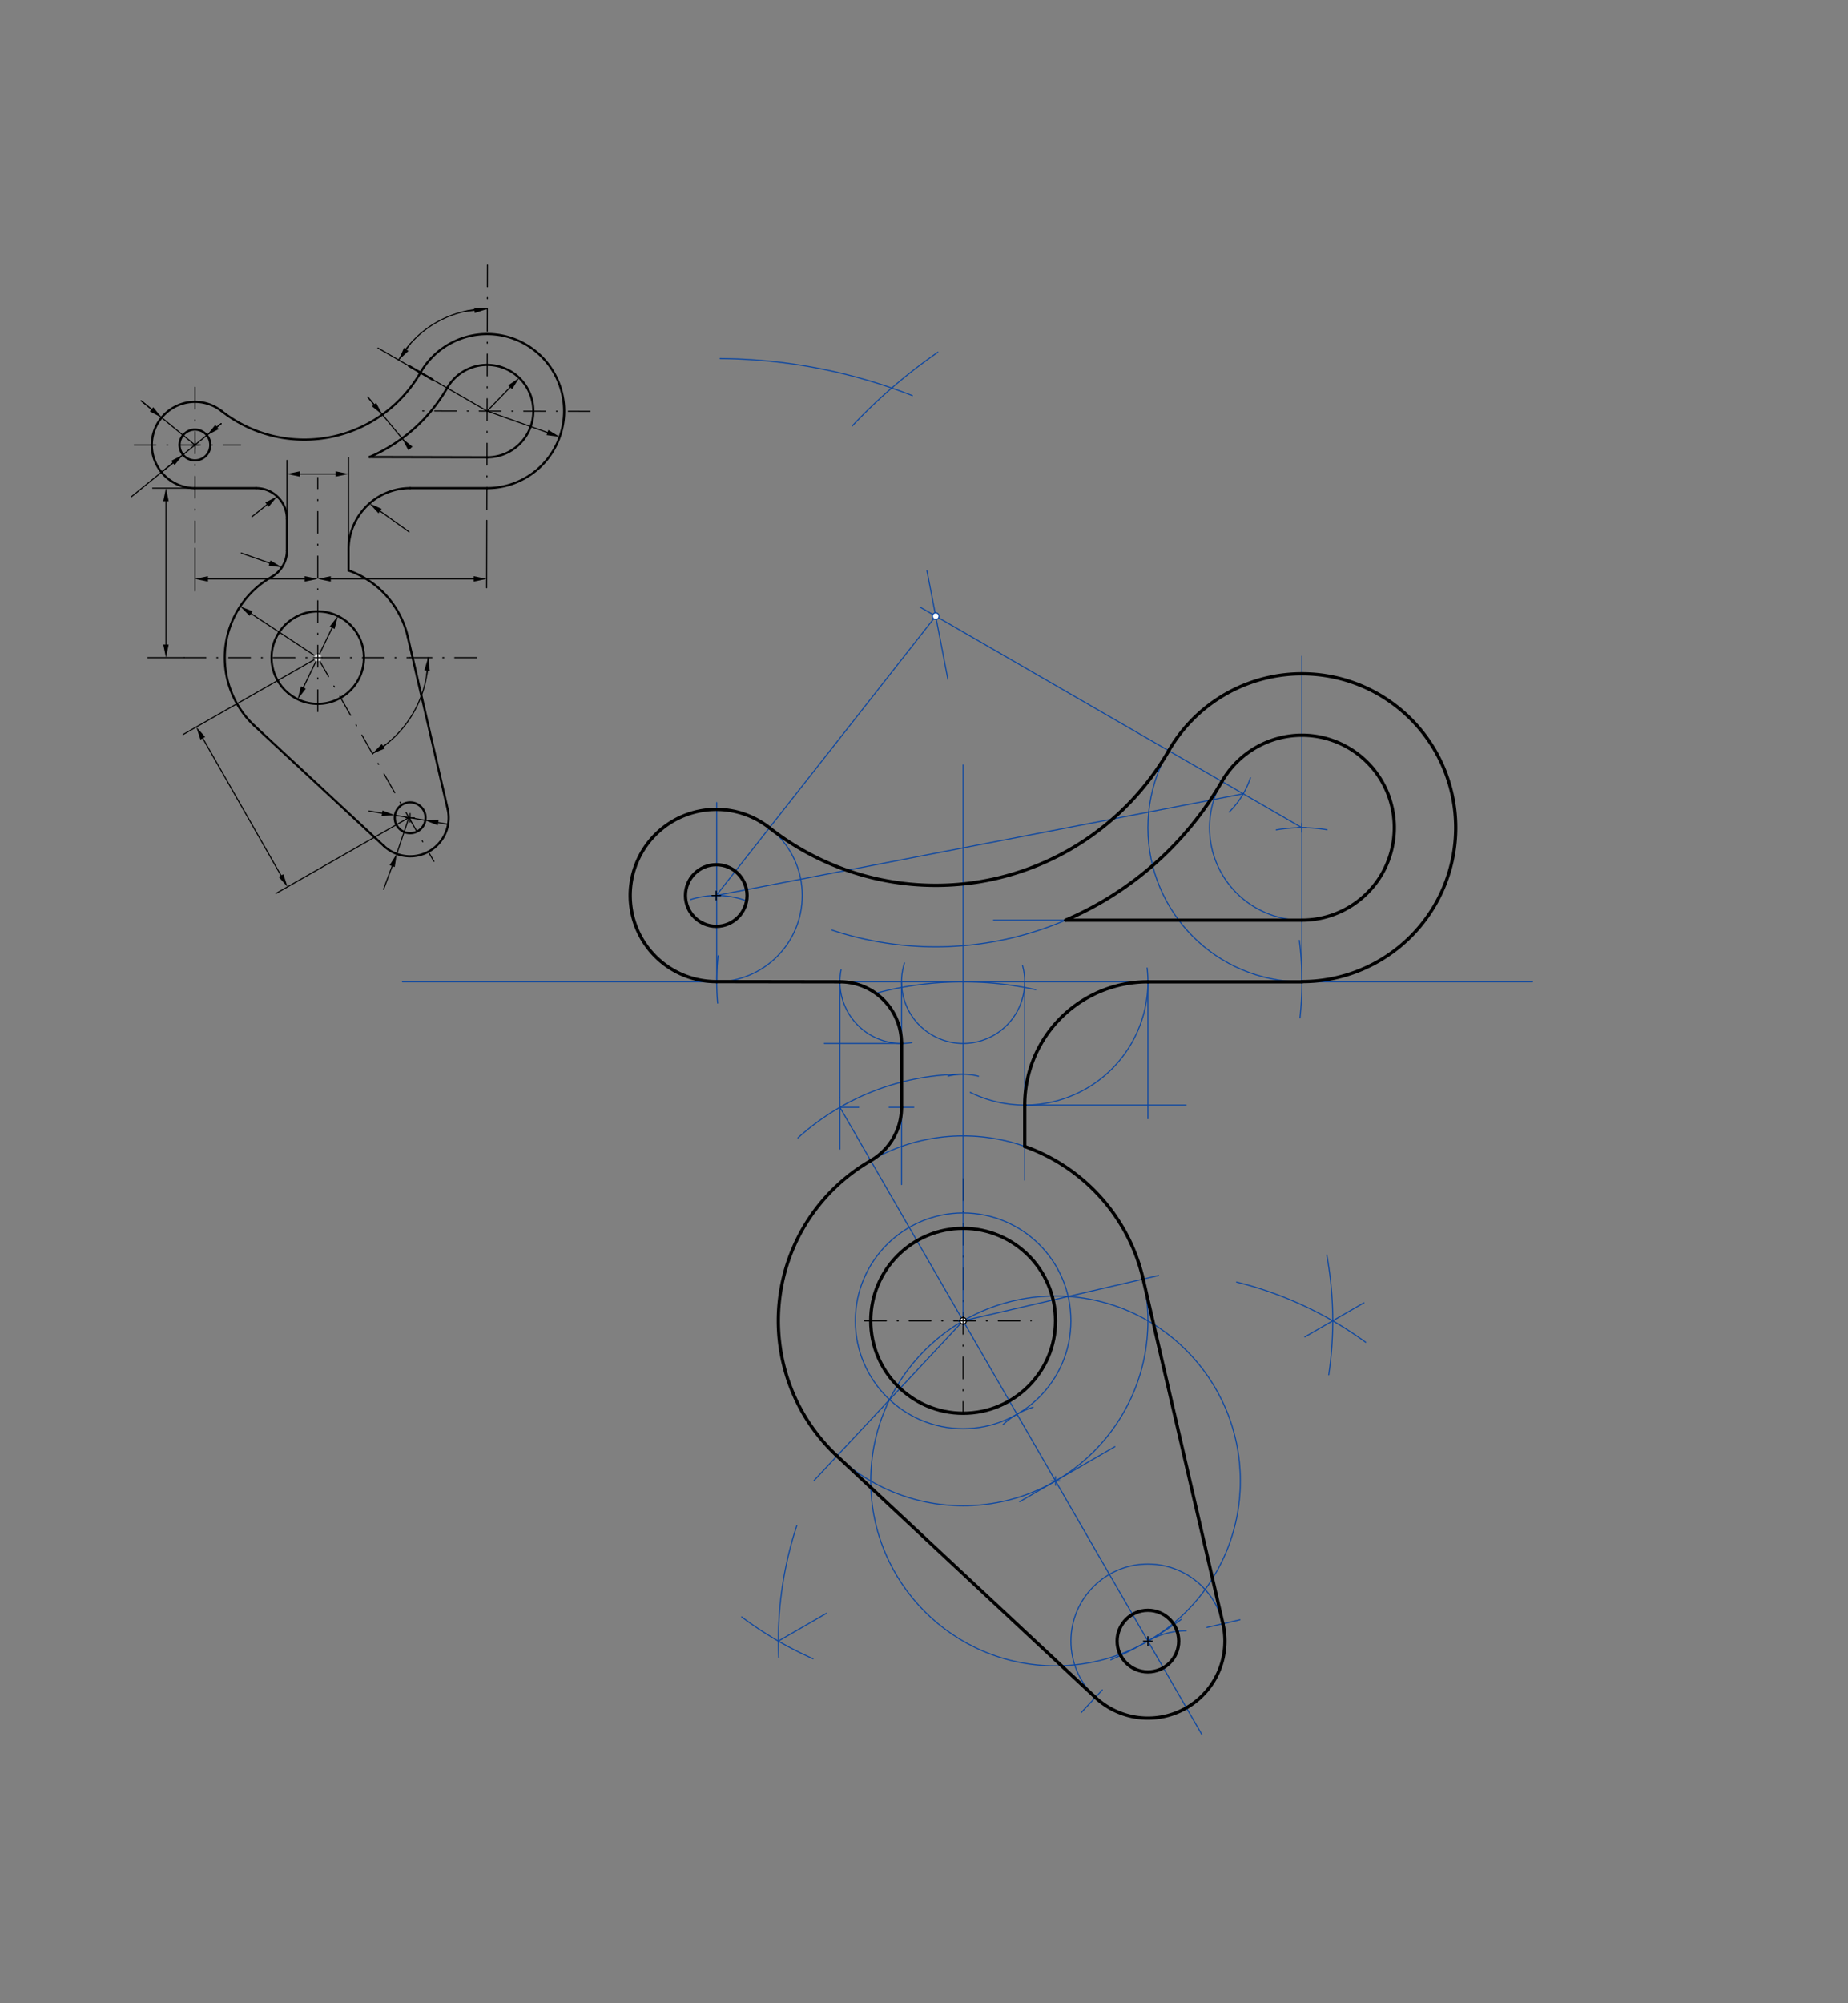 <svg xmlns="http://www.w3.org/2000/svg" class="svg--1it" height="100%" preserveAspectRatio="xMidYMid meet" viewBox="0 0 1700.787 1842.52" width="100%"><rect x="0" y="0" width="1700.787" height="1842.52" fill="#808080" stroke="none"/><defs><marker id="marker-arrow" markerHeight="16" markerUnits="userSpaceOnUse" markerWidth="24" orient="auto-start-reverse" refX="24" refY="4" viewBox="0 0 24 8"><path d="M 0 0 L 24 4 L 0 8 z" stroke="inherit"></path></marker></defs><g class="aux-layer--1FB"><g class="element--2qn"><g class="center--1s5"><line x1="373.473" y1="752.176" x2="381.473" y2="752.176" stroke="#BDBDBD" stroke-width="1" stroke-linecap="round"></line><line x1="377.473" y1="748.176" x2="377.473" y2="756.176" stroke="#BDBDBD" stroke-width="1" stroke-linecap="round"></line><circle class="hit--230" cx="377.473" cy="752.176" r="4" stroke="none" fill="transparent"></circle></g><circle cx="377.473" cy="752.176" fill="none" r="14.173" stroke="#BDBDBD" stroke-dasharray="none" stroke-width="1"></circle></g><g class="element--2qn"><g class="center--1s5"><line x1="288.433" y1="604.883" x2="296.433" y2="604.883" stroke="#BDBDBD" stroke-width="1" stroke-linecap="round"></line><line x1="292.433" y1="600.883" x2="292.433" y2="608.883" stroke="#BDBDBD" stroke-width="1" stroke-linecap="round"></line><circle class="hit--230" cx="292.433" cy="604.883" r="4" stroke="none" fill="transparent"></circle></g><circle cx="292.433" cy="604.883" fill="none" r="42.52" stroke="#BDBDBD" stroke-dasharray="none" stroke-width="1"></circle></g><g class="element--2qn"><g class="center--1s5"><line x1="175.411" y1="409.294" x2="183.411" y2="409.294" stroke="#BDBDBD" stroke-width="1" stroke-linecap="round"></line><line x1="179.411" y1="405.294" x2="179.411" y2="413.294" stroke="#BDBDBD" stroke-width="1" stroke-linecap="round"></line><circle class="hit--230" cx="179.411" cy="409.294" r="4" stroke="none" fill="transparent"></circle></g><circle cx="179.411" cy="409.294" fill="none" r="14.173" stroke="#BDBDBD" stroke-dasharray="none" stroke-width="1"></circle></g><g class="element--2qn"><path d="M 395.189 782.862 A 35.433 35.433 0 0 0 408.815 768.703" fill="none" stroke="#BDBDBD" stroke-dasharray="none" stroke-linecap="round" stroke-width="1"></path></g><g class="element--2qn"><line stroke="#000000" stroke-dasharray="none" stroke-linecap="round" stroke-width="1" x1="347.846" x2="448.339" y1="320.092" y2="378.112"></line></g><g class="element--2qn"><line stroke="#000000" stroke-dasharray="20, 10, 1, 10" stroke-linecap="round" stroke-width="1" x1="292.433" x2="399.316" y1="604.883" y2="792.275"></line></g><g class="element--2qn"><line stroke="#000000" stroke-dasharray="20, 10, 1, 10" stroke-linecap="round" stroke-width="1" x1="169.5" x2="377.473" y1="604.883" y2="604.883"></line></g><g class="element--2qn"><line stroke="#000000" stroke-dasharray="20, 10, 1, 10" stroke-linecap="round" stroke-width="1" x1="292.433" x2="292.433" y1="654.49" y2="439.192"></line></g><g class="element--2qn"><line stroke="#000000" stroke-dasharray="20, 10, 1, 10" stroke-linecap="round" stroke-width="1" x1="123.5" x2="221.5" y1="409.293" y2="409.293"></line></g><g class="element--2qn"><line stroke="#000000" stroke-dasharray="20, 10, 1, 10" stroke-linecap="round" stroke-width="1" x1="543.015" x2="379.687" y1="378.348" y2="377.94"></line></g><g class="element--2qn"><line stroke="#000000" stroke-dasharray="20, 10, 1, 10" stroke-linecap="round" stroke-width="1" x1="377.473" x2="441.5" y1="604.883" y2="604.883"></line></g><g class="element--2qn"><line stroke="#000000" stroke-dasharray="20, 10, 1, 10" stroke-linecap="round" stroke-width="1" x1="179.411" x2="179.411" y1="356.192" y2="504.192"></line></g><g class="element--2qn"><line stroke="#000000" stroke-dasharray="20, 10, 1, 10" stroke-linecap="round" stroke-width="1" x1="448.647" x2="448.06" y1="243.693" y2="478.649"></line></g><g class="element--2qn"><line stroke="#000000" stroke-dasharray="none" stroke-linecap="round" stroke-width="1" x1="245.737" x2="232" y1="464.129" y2="475.192"></line><path d="M255.083,456.603 l12,2.5 l0,-5 z" fill="#000000" stroke="#000000" stroke-width="0" transform="rotate(141.155, 255.083, 456.603)"></path></g><g class="element--2qn"><line stroke="#000000" stroke-dasharray="none" stroke-linecap="round" stroke-width="1" x1="248.101" x2="222" y1="517.84" y2="508.692"></line><path d="M259.426,521.81 l12,2.5 l0,-5 z" fill="#000000" stroke="#000000" stroke-width="0" transform="rotate(199.316, 259.426, 521.81)"></path></g><g class="element--2qn"><line stroke="#000000" stroke-dasharray="none" stroke-linecap="round" stroke-width="1" x1="349.795" x2="376.5" y1="470.08" y2="489.192"></line><path d="M340.036,463.096 l12,2.5 l0,-5 z" fill="#000000" stroke="#000000" stroke-width="0" transform="rotate(35.59, 340.036, 463.096)"></path></g><g class="element--2qn"><path d="M 366.917 331.103 A 93.994 93.994 0 0 1 448.546 284.118" fill="none" stroke="#000000" stroke-dasharray="none" stroke-linecap="round" stroke-width="1"></path></g><g class="element--2qn"><line stroke="#000000" stroke-dasharray="none" stroke-linecap="round" stroke-width="1" x1="373.898" x2="377.487" y1="321.342" y2="316.324"></line><path d="M366.917,331.103 l12,2.5 l0,-5 z" fill="#000000" stroke="#000000" stroke-width="0" transform="rotate(305.573, 366.917, 331.103)"></path></g><g class="element--2qn"><line stroke="#000000" stroke-dasharray="none" stroke-linecap="round" stroke-width="1" x1="436.615" x2="428.068" y1="285.399" y2="286.316"></line><path d="M448.546,284.118 l12,2.5 l0,-5 z" fill="#000000" stroke="#000000" stroke-width="0" transform="rotate(173.874, 448.546, 284.118)"></path></g><g class="element--2qn"><line stroke="#000000" stroke-dasharray="none" stroke-linecap="round" stroke-width="1" x1="292.433" x2="231.057" y1="604.883" y2="564.344"></line><path d="M221.044,557.73 l12,2.5 l0,-5 z" fill="#000000" stroke="#000000" stroke-width="0" transform="rotate(33.445, 221.044, 557.73)"></path></g><g class="element--2qn"><line stroke="#000000" stroke-dasharray="none" stroke-linecap="round" stroke-width="1" x1="360.93" x2="353" y1="796.631" y2="817.942"></line><path d="M365.115,785.384 l12,2.5 l0,-5 z" fill="#000000" stroke="#000000" stroke-width="0" transform="rotate(110.411, 365.115, 785.384)"></path></g><g class="element--2qn"><line stroke="#000000" stroke-dasharray="none" stroke-linecap="round" stroke-width="1" x1="351.645" x2="339.5" y1="747.936" y2="745.942"></line><path d="M363.487,749.88 l12,2.5 l0,-5 z" fill="#000000" stroke="#000000" stroke-width="0" transform="rotate(189.323, 363.487, 749.88)"></path></g><g class="element--2qn"><line stroke="#000000" stroke-dasharray="none" stroke-linecap="round" stroke-width="1" x1="403.267" x2="412.393" y1="756.612" y2="758.181"></line><path d="M391.441,754.578 l12,2.5 l0,-5 z" fill="#000000" stroke="#000000" stroke-width="0" transform="rotate(9.758, 391.441, 754.578)"></path></g><g class="element--2qn"><line stroke="#000000" stroke-dasharray="none" stroke-linecap="round" stroke-width="1" x1="363.487" x2="391.458" y1="749.88" y2="754.472"></line></g><g class="element--2qn"><line stroke="#000000" stroke-dasharray="none" stroke-linecap="round" stroke-width="1" x1="179.411" x2="130" y1="409.293" y2="368.692"></line></g><g class="element--2qn"><line stroke="#000000" stroke-dasharray="none" stroke-linecap="round" stroke-width="1" x1="203.5" x2="120.819" y1="389.692" y2="456.969"></line></g><g class="element--2qn"><line stroke="#000000" stroke-dasharray="none" stroke-linecap="round" stroke-width="1" x1="338.5" x2="377.5" y1="365.192" y2="412.192"></line></g><g class="element--2qn"><line stroke="#000000" stroke-dasharray="none" stroke-linecap="round" stroke-width="1" x1="179.411" x2="140.5" y1="448.978" y2="448.978"></line></g><g class="element--2qn"><line stroke="#000000" stroke-dasharray="none" stroke-linecap="round" stroke-width="1" x1="169.5" x2="136" y1="604.883" y2="604.883"></line></g><g class="element--2qn"><line stroke="#000000" stroke-dasharray="none" stroke-linecap="round" stroke-width="1" x1="152.75" x2="152.75" y1="592.883" y2="460.978"></line><path d="M152.75,604.883 l12,2.5 l0,-5 z" fill="#000000" stroke="#000000" stroke-width="0" transform="rotate(270, 152.75, 604.883)"></path><path d="M152.75,448.978 l12,2.5 l0,-5 z" fill="#000000" stroke="#000000" stroke-width="0" transform="rotate(90, 152.75, 448.978)"></path></g><g class="element--2qn"><line stroke="#000000" stroke-dasharray="none" stroke-linecap="round" stroke-width="1" x1="280.433" x2="191.411" y1="532.442" y2="532.442"></line><path d="M292.433,532.442 l12,2.5 l0,-5 z" fill="#000000" stroke="#000000" stroke-width="0" transform="rotate(180, 292.433, 532.442)"></path><path d="M179.411,532.442 l12,2.5 l0,-5 z" fill="#000000" stroke="#000000" stroke-width="0" transform="rotate(0, 179.411, 532.442)"></path></g><g class="element--2qn"><line stroke="#000000" stroke-dasharray="none" stroke-linecap="round" stroke-width="1" x1="179.411" x2="179.411" y1="504.192" y2="543.442"></line></g><g class="element--2qn"><line stroke="#000000" stroke-dasharray="none" stroke-linecap="round" stroke-width="1" x1="448.06" x2="447.905" y1="478.649" y2="540.575"></line></g><g class="element--2qn"><line stroke="#000000" stroke-dasharray="none" stroke-linecap="round" stroke-width="1" x1="304.433" x2="435.905" y1="532.442" y2="532.442"></line><path d="M292.433,532.442 l12,2.5 l0,-5 z" fill="#000000" stroke="#000000" stroke-width="0" transform="rotate(0, 292.433, 532.442)"></path><path d="M447.905,532.442 l12,2.5 l0,-5 z" fill="#000000" stroke="#000000" stroke-width="0" transform="rotate(180, 447.905, 532.442)"></path></g><g class="element--2qn"><line stroke="#000000" stroke-dasharray="none" stroke-linecap="round" stroke-width="1" x1="264.087" x2="264.087" y1="477.324" y2="423.442"></line></g><g class="element--2qn"><line stroke="#000000" stroke-dasharray="none" stroke-linecap="round" stroke-width="1" x1="320.78" x2="320.78" y1="505.671" y2="420.942"></line></g><g class="element--2qn"><line stroke="#000000" stroke-dasharray="none" stroke-linecap="round" stroke-width="1" x1="308.78" x2="276.087" y1="435.942" y2="435.942"></line><path d="M320.78,435.942 l12,2.5 l0,-5 z" fill="#000000" stroke="#000000" stroke-width="0" transform="rotate(180, 320.78, 435.942)"></path><path d="M264.087,435.942 l12,2.5 l0,-5 z" fill="#000000" stroke="#000000" stroke-width="0" transform="rotate(0, 264.087, 435.942)"></path></g><g class="element--2qn"><line stroke="#000000" stroke-dasharray="none" stroke-linecap="round" stroke-width="1" x1="292.433" x2="168.45" y1="604.883" y2="675.6"></line></g><g class="element--2qn"><line stroke="#000000" stroke-dasharray="none" stroke-linecap="round" stroke-width="1" x1="376.338" x2="253.973" y1="751.99" y2="821.783"></line></g><g class="element--2qn"><line stroke="#000000" stroke-dasharray="none" stroke-linecap="round" stroke-width="1" x1="258.635" x2="186.621" y1="805.309" y2="679.05"></line><path d="M264.581,815.733 l12,2.5 l0,-5 z" fill="#000000" stroke="#000000" stroke-width="0" transform="rotate(240.301, 264.581, 815.733)"></path><path d="M180.676,668.626 l12,2.5 l0,-5 z" fill="#000000" stroke="#000000" stroke-width="0" transform="rotate(60.301, 180.676, 668.626)"></path></g><g class="element--2qn"><line stroke="#000000" stroke-dasharray="none" stroke-linecap="round" stroke-width="1" x1="305.697" x2="279.17" y1="577.396" y2="632.37"></line><path d="M310.912,566.589 l12,2.5 l0,-5 z" fill="#000000" stroke="#000000" stroke-width="0" transform="rotate(115.759, 310.912, 566.589)"></path><path d="M273.955,643.178 l12,2.5 l0,-5 z" fill="#000000" stroke="#000000" stroke-width="0" transform="rotate(295.759, 273.955, 643.178)"></path></g><g class="element--2qn"><path d="M 394 604.883 A 101.567 101.567 0 0 1 342.754 693.108" fill="none" stroke="#000000" stroke-dasharray="none" stroke-linecap="round" stroke-width="1"></path></g><g class="element--2qn"><line stroke="#000000" stroke-dasharray="none" stroke-linecap="round" stroke-width="1" x1="352.727" x2="354.869" y1="686.434" y2="685"></line><path d="M342.754,693.108 l12,2.5 l0,-5 z" fill="#000000" stroke="#000000" stroke-width="0" transform="rotate(326.208, 342.754, 693.108)"></path></g><g class="element--2qn"><line stroke="#000000" stroke-dasharray="none" stroke-linecap="round" stroke-width="1" x1="393.046" x2="392.718" y1="616.845" y2="620.959"></line><path d="M394,604.883 l12,2.5 l0,-5 z" fill="#000000" stroke="#000000" stroke-width="0" transform="rotate(94.558, 394, 604.883)"></path></g><g class="element--2qn"><line stroke="#000000" stroke-dasharray="none" stroke-linecap="round" stroke-width="1" x1="365.115" x2="376.338" y1="785.384" y2="751.99"></line></g><g class="element--2qn"><line stroke="#000000" stroke-dasharray="none" stroke-linecap="round" stroke-width="1" x1="139.479" x2="130" y1="376.48" y2="368.692"></line><path d="M148.75,384.099 l12,2.5 l0,-5 z" fill="#000000" stroke="#000000" stroke-width="0" transform="rotate(219.41, 148.75, 384.099)"></path></g><g class="element--2qn"><line stroke="#000000" stroke-dasharray="none" stroke-linecap="round" stroke-width="1" x1="199.712" x2="203.5" y1="392.774" y2="389.692"></line><path d="M190.404,400.348 l12,2.5 l0,-5 z" fill="#000000" stroke="#000000" stroke-width="0" transform="rotate(320.865, 190.404, 400.348)"></path></g><g class="element--2qn"><line stroke="#000000" stroke-dasharray="none" stroke-linecap="round" stroke-width="1" x1="159.109" x2="148.628" y1="425.813" y2="434.341"></line><path d="M168.417,418.239 l12,2.5 l0,-5 z" fill="#000000" stroke="#000000" stroke-width="0" transform="rotate(140.865, 168.417, 418.239)"></path></g><g class="element--2qn"><line stroke="#000000" stroke-dasharray="none" stroke-linecap="round" stroke-width="1" x1="344.237" x2="338.5" y1="372.106" y2="365.192"></line><path d="M351.9,381.341 l12,2.5 l0,-5 z" fill="#000000" stroke="#000000" stroke-width="0" transform="rotate(230.315, 351.9, 381.341)"></path></g><g class="element--2qn"><path d="M370.039,403.201 l12,2.5 l0,-5 z" fill="#000000" stroke="#000000" stroke-width="0" transform="rotate(50.315, 370.039, 403.201)"></path></g><g class="element--2qn"><line stroke="#000000" stroke-dasharray="none" stroke-linecap="round" stroke-width="1" x1="448.311" x2="469.532" y1="378.112" y2="356.151"></line><path d="M477.871,347.521 l12,2.5 l0,-5 z" fill="#000000" stroke="#000000" stroke-width="0" transform="rotate(134.019, 477.871, 347.521)"></path></g><g class="element--2qn"><line stroke="#000000" stroke-dasharray="none" stroke-linecap="round" stroke-width="1" x1="448.321" x2="503.808" y1="378.101" y2="397.82"></line><path d="M515.115,401.838 l12,2.5 l0,-5 z" fill="#000000" stroke="#000000" stroke-width="0" transform="rotate(199.564, 515.115, 401.838)"></path></g><g class="element--2qn"><line stroke="#000000" stroke-dasharray="20, 10, 1, 10" stroke-linecap="round" stroke-width="1" x1="795.733" x2="949.067" y1="1214.844" y2="1214.844"></line></g><g class="element--2qn"><line stroke="#000000" stroke-dasharray="20, 10, 1, 10" stroke-linecap="round" stroke-width="1" x1="886.4" x2="886.4" y1="1084.178" y2="1300.178"></line></g><g class="element--2qn"><line stroke="#0D47A1" stroke-dasharray="none" stroke-linecap="round" stroke-width="1" x1="886.4" x2="1105.945" y1="1214.844" y2="1595.107"></line></g><g class="element--2qn"><path d="M 1022.308 1526.671 A 340.157 340.157 0 0 0 1087.082 1489.496" fill="none" stroke="#0D47A1" stroke-dasharray="none" stroke-linecap="round" stroke-width="1"></path></g><g class="element--2qn"><g class="center--1s5"><line x1="1052.479" y1="1509.429" x2="1060.479" y2="1509.429" stroke="#0D47A1" stroke-width="1" stroke-linecap="round"></line><line x1="1056.479" y1="1505.429" x2="1056.479" y2="1513.429" stroke="#0D47A1" stroke-width="1" stroke-linecap="round"></line><circle class="hit--230" cx="1056.479" cy="1509.429" r="4" stroke="none" fill="transparent"></circle></g><circle cx="1056.479" cy="1509.429" fill="none" r="70.866" stroke="#0D47A1" stroke-dasharray="none" stroke-width="1"></circle></g><g class="element--2qn"><g class="center--1s5"><line x1="882.4" y1="1214.844" x2="890.4" y2="1214.844" stroke="#0D47A1" stroke-width="1" stroke-linecap="round"></line><line x1="886.4" y1="1210.844" x2="886.4" y2="1218.844" stroke="#0D47A1" stroke-width="1" stroke-linecap="round"></line><circle class="hit--230" cx="886.4" cy="1214.844" r="4" stroke="none" fill="transparent"></circle></g><circle cx="886.4" cy="1214.844" fill="none" r="170.079" stroke="#0D47A1" stroke-dasharray="none" stroke-width="1"></circle></g><g class="element--2qn"><g class="center--1s5"><line x1="882.4" y1="1214.844" x2="890.4" y2="1214.844" stroke="#0D47A1" stroke-width="1" stroke-linecap="round"></line><line x1="886.4" y1="1210.844" x2="886.4" y2="1218.844" stroke="#0D47A1" stroke-width="1" stroke-linecap="round"></line><circle class="hit--230" cx="886.4" cy="1214.844" r="4" stroke="none" fill="transparent"></circle></g><circle cx="886.4" cy="1214.844" fill="none" r="85.039" stroke="#0D47A1" stroke-dasharray="none" stroke-width="1"></circle></g><g class="element--2qn"><line stroke="#0D47A1" stroke-dasharray="none" stroke-linecap="round" stroke-width="1" x1="886.4" x2="886.4" y1="1214.844" y2="703.511"></line></g><g class="element--2qn"><path d="M 953.192 910.271 A 311.811 311.811 0 0 0 806.058 913.562" fill="none" stroke="#0D47A1" stroke-dasharray="none" stroke-linecap="round" stroke-width="1"></path></g><g class="element--2qn"><line stroke="#0D47A1" stroke-dasharray="none" stroke-linecap="round" stroke-width="1" x1="370.4" x2="1410.4" y1="903.033" y2="903.033"></line></g><g class="element--2qn"><path d="M 660.892 879.128 A 226.772 226.772 0 0 0 660.475 922.611" fill="none" stroke="#0D47A1" stroke-dasharray="none" stroke-linecap="round" stroke-width="1"></path></g><g class="element--2qn"><path d="M 1195.882 864.993 A 311.811 311.811 0 0 1 1196.454 936.093" fill="none" stroke="#0D47A1" stroke-dasharray="none" stroke-linecap="round" stroke-width="1"></path></g><g class="element--2qn"><path d="M 832.409 885.739 A 56.693 56.693 0 1 0 941.138 888.276" fill="none" stroke="#0D47A1" stroke-dasharray="none" stroke-linecap="round" stroke-width="1"></path></g><g class="element--2qn"><line stroke="#0D47A1" stroke-dasharray="none" stroke-linecap="round" stroke-width="1" x1="829.707" x2="829.707" y1="903.033" y2="1089.511"></line></g><g class="element--2qn"><line stroke="#0D47A1" stroke-dasharray="none" stroke-linecap="round" stroke-width="1" x1="943.093" x2="943.093" y1="903.033" y2="1085.511"></line></g><g class="element--2qn"><line stroke="#0D47A1" stroke-dasharray="none" stroke-linecap="round" stroke-width="1" x1="659.628" x2="659.628" y1="903.033" y2="738.178"></line></g><g class="element--2qn"><path d="M 635.526 827.411 A 79.37 79.37 0 0 1 686.887 828.491" fill="none" stroke="#0D47A1" stroke-dasharray="none" stroke-linecap="round" stroke-width="1"></path></g><g class="element--2qn"><g class="center--1s5"><line x1="654.984" y1="823.707" x2="662.984" y2="823.707" stroke="#0D47A1" stroke-width="1" stroke-linecap="round"></line><line x1="658.984" y1="819.707" x2="658.984" y2="827.707" stroke="#0D47A1" stroke-width="1" stroke-linecap="round"></line><circle class="hit--230" cx="658.984" cy="823.707" r="4" stroke="none" fill="transparent"></circle></g><circle cx="658.984" cy="823.707" fill="none" r="79.37" stroke="#0D47A1" stroke-dasharray="none" stroke-width="1"></circle></g><g class="element--2qn"><line stroke="#0D47A1" stroke-dasharray="none" stroke-linecap="round" stroke-width="1" x1="1198.211" x2="1198.211" y1="903.033" y2="603.511"></line></g><g class="element--2qn"><path d="M 1221.328 763.199 A 141.732 141.732 0 0 0 1174.546 763.291" fill="none" stroke="#0D47A1" stroke-dasharray="none" stroke-linecap="round" stroke-width="1"></path></g><g class="element--2qn"><g class="center--1s5"><line x1="1194.211" y1="761.301" x2="1202.211" y2="761.301" stroke="#0D47A1" stroke-width="1" stroke-linecap="round"></line><line x1="1198.211" y1="757.301" x2="1198.211" y2="765.301" stroke="#0D47A1" stroke-width="1" stroke-linecap="round"></line><circle class="hit--230" cx="1198.211" cy="761.301" r="4" stroke="none" fill="transparent"></circle></g><circle cx="1198.211" cy="761.301" fill="none" r="141.732" stroke="#0D47A1" stroke-dasharray="none" stroke-width="1"></circle></g><g class="element--2qn"><g class="center--1s5"><line x1="1194.211" y1="761.301" x2="1202.211" y2="761.301" stroke="#0D47A1" stroke-width="1" stroke-linecap="round"></line><line x1="1198.211" y1="757.301" x2="1198.211" y2="765.301" stroke="#0D47A1" stroke-width="1" stroke-linecap="round"></line><circle class="hit--230" cx="1198.211" cy="761.301" r="4" stroke="none" fill="transparent"></circle></g><circle cx="1198.211" cy="761.301" fill="none" r="85.039" stroke="#0D47A1" stroke-dasharray="none" stroke-width="1"></circle></g><g class="element--2qn"><g class="center--1s5"><line x1="654.984" y1="823.707" x2="662.984" y2="823.707" stroke="#0D47A1" stroke-width="1" stroke-linecap="round"></line><line x1="658.984" y1="819.707" x2="658.984" y2="827.707" stroke="#0D47A1" stroke-width="1" stroke-linecap="round"></line><circle class="hit--230" cx="658.984" cy="823.707" r="4" stroke="none" fill="transparent"></circle></g><circle cx="658.984" cy="823.707" fill="none" r="28.346" stroke="#0D47A1" stroke-dasharray="none" stroke-width="1"></circle></g><g class="element--2qn"><path d="M 1138.085 1179.206 A 340.157 340.157 0 0 1 1256.886 1234.576" fill="none" stroke="#0D47A1" stroke-dasharray="none" stroke-linecap="round" stroke-width="1"></path></g><g class="element--2qn"><path d="M 733.299 1403.308 A 340.157 340.157 0 0 0 716.657 1524.537" fill="none" stroke="#0D47A1" stroke-dasharray="none" stroke-linecap="round" stroke-width="1"></path></g><g class="element--2qn"><path d="M 1221.145 1154.404 A 340.157 340.157 0 0 1 1222.92 1264.46" fill="none" stroke="#0D47A1" stroke-dasharray="none" stroke-linecap="round" stroke-width="1"></path></g><g class="element--2qn"><path d="M 748.249 1525.684 A 340.157 340.157 0 0 1 682.619 1487.205" fill="none" stroke="#0D47A1" stroke-dasharray="none" stroke-linecap="round" stroke-width="1"></path></g><g class="element--2qn"><line stroke="#0D47A1" stroke-dasharray="none" stroke-linecap="round" stroke-width="1" x1="716.321" x2="760.598" y1="1509.429" y2="1483.866"></line></g><g class="element--2qn"><line stroke="#0D47A1" stroke-dasharray="none" stroke-linecap="round" stroke-width="1" x1="938.435" x2="1026.065" y1="1381.192" y2="1330.599"></line></g><g class="element--2qn"><line stroke="#0D47A1" stroke-dasharray="none" stroke-linecap="round" stroke-width="1" x1="1200.872" x2="1255.264" y1="1229.674" y2="1198.271"></line></g><g class="element--2qn"><g class="center--1s5"><line x1="967.439" y1="1362.137" x2="975.439" y2="1362.137" stroke="#0D47A1" stroke-width="1" stroke-linecap="round"></line><line x1="971.439" y1="1358.137" x2="971.439" y2="1366.137" stroke="#0D47A1" stroke-width="1" stroke-linecap="round"></line><circle class="hit--230" cx="971.439" cy="1362.137" r="4" stroke="none" fill="transparent"></circle></g><circle cx="971.439" cy="1362.137" fill="none" r="170.079" stroke="#0D47A1" stroke-dasharray="none" stroke-width="1"></circle></g><g class="element--2qn"><path d="M 1056.478 1509.43 A 70.866 70.866 0 0 1 1091.694 1499.936" fill="none" stroke="#0D47A1" stroke-dasharray="none" stroke-linecap="round" stroke-width="1"></path></g><g class="element--2qn"><path d="M 923.198 1310.225 A 70.866 70.866 0 0 1 950.797 1294.344" fill="none" stroke="#0D47A1" stroke-dasharray="none" stroke-linecap="round" stroke-width="1"></path></g><g class="element--2qn"><g class="center--1s5"><line x1="882.4" y1="1214.844" x2="890.4" y2="1214.844" stroke="#0D47A1" stroke-width="1" stroke-linecap="round"></line><line x1="886.4" y1="1210.844" x2="886.4" y2="1218.844" stroke="#0D47A1" stroke-width="1" stroke-linecap="round"></line><circle class="hit--230" cx="886.4" cy="1214.844" r="4" stroke="none" fill="transparent"></circle></g><circle cx="886.4" cy="1214.844" fill="none" r="99.213" stroke="#0D47A1" stroke-dasharray="none" stroke-width="1"></circle></g><g class="element--2qn"><line stroke="#0D47A1" stroke-dasharray="none" stroke-linecap="round" stroke-width="1" x1="886.4" x2="749.235" y1="1214.844" y2="1361.718"></line></g><g class="element--2qn"><line stroke="#0D47A1" stroke-dasharray="none" stroke-linecap="round" stroke-width="1" x1="886.4" x2="1066.267" y1="1214.844" y2="1173.179"></line></g><g class="element--2qn"><line stroke="#0D47A1" stroke-dasharray="none" stroke-linecap="round" stroke-width="1" x1="1014.51" x2="995.04" y1="1554.369" y2="1575.217"></line></g><g class="element--2qn"><line stroke="#0D47A1" stroke-dasharray="none" stroke-linecap="round" stroke-width="1" x1="1110.807" x2="1141.177" y1="1496.845" y2="1489.81"></line></g><g class="element--2qn"><line stroke="#0D47A1" stroke-dasharray="none" stroke-linecap="round" stroke-width="1" x1="770.315" x2="1008.11" y1="1339.147" y2="1561.222"></line></g><g class="element--2qn"><line stroke="#0D47A1" stroke-dasharray="none" stroke-linecap="round" stroke-width="1" x1="1125.517" x2="1052.091" y1="1493.437" y2="1176.463"></line></g><g class="element--2qn"><path d="M 839.256 958.916 A 56.693 56.693 0 0 1 774.123 891.878" fill="none" stroke="#0D47A1" stroke-dasharray="none" stroke-linecap="round" stroke-width="1"></path></g><g class="element--2qn"><line stroke="#0D47A1" stroke-dasharray="none" stroke-linecap="round" stroke-width="1" x1="773.014" x2="773.014" y1="903.033" y2="1009.511"></line></g><g class="element--2qn"><line stroke="#0D47A1" stroke-dasharray="none" stroke-linecap="round" stroke-width="1" x1="828" x2="758.667" y1="959.701" y2="959.701"></line></g><g class="element--2qn"><path d="M 773.014 903.033 A 56.667 56.667 0 0 1 829.681 959.701" fill="none" stroke="#0D47A1" stroke-dasharray="none" stroke-linecap="round" stroke-width="1"></path></g><g class="element--2qn"><path d="M 1055.767 890.351 A 113.386 113.386 0 0 1 892.962 1004.735" fill="none" stroke="#0D47A1" stroke-dasharray="none" stroke-linecap="round" stroke-width="1"></path></g><g class="element--2qn"><line stroke="#0D47A1" stroke-dasharray="none" stroke-linecap="round" stroke-width="1" x1="943.093" x2="1091.667" y1="1016.419" y2="1016.419"></line></g><g class="element--2qn"><line stroke="#0D47A1" stroke-dasharray="none" stroke-linecap="round" stroke-width="1" x1="1056.479" x2="1056.479" y1="903.033" y2="1028.922"></line></g><g class="element--2qn"><path d="M 1056.479 903.033 A 113.386 113.386 0 0 0 943.093 1016.419" fill="none" stroke="#0D47A1" stroke-dasharray="none" stroke-linecap="round" stroke-width="1"></path></g><g class="element--2qn"><path d="M 872.427 989.822 A 56.693 56.693 0 0 1 900.562 989.87" fill="none" stroke="#0D47A1" stroke-dasharray="none" stroke-linecap="round" stroke-width="1"></path></g><g class="element--2qn"><path d="M 886.4 988.073 A 226.772 226.772 0 0 0 734.371 1046.581" fill="none" stroke="#0D47A1" stroke-dasharray="none" stroke-linecap="round" stroke-width="1"></path></g><g class="element--2qn"><line stroke="#0D47A1" stroke-dasharray="none" stroke-linecap="round" stroke-width="1" x1="773.014" x2="773.014" y1="1009.511" y2="1056.922"></line></g><g class="element--2qn"><line stroke="#0D47A1" stroke-dasharray="none" stroke-linecap="round" stroke-width="1" x1="773.014" x2="790.333" y1="1018.454" y2="1018.454"></line></g><g class="element--2qn"><line stroke="#0D47A1" stroke-dasharray="none" stroke-linecap="round" stroke-width="1" x1="818.333" x2="841" y1="1018.454" y2="1018.454"></line></g><g class="element--2qn"><line stroke="#0D47A1" stroke-dasharray="none" stroke-linecap="round" stroke-width="1" x1="773.014" x2="886.4" y1="1018.454" y2="1214.844"></line></g><g class="element--2qn"><path d="M 829.707 1018.454 A 56.693 56.693 0 0 1 801.361 1067.552" fill="none" stroke="#0D47A1" stroke-dasharray="none" stroke-linecap="round" stroke-width="1"></path></g><g class="element--2qn"><line stroke="#0D47A1" stroke-dasharray="none" stroke-linecap="round" stroke-width="1" x1="1198.211" x2="846.573" y1="761.301" y2="558.283"></line></g><g class="element--2qn"><path d="M 1150.806 715.409 A 79.37 79.37 0 0 1 1131.305 746.842" fill="none" stroke="#0D47A1" stroke-dasharray="none" stroke-linecap="round" stroke-width="1"></path></g><g class="element--2qn"><line stroke="#0D47A1" stroke-dasharray="none" stroke-linecap="round" stroke-width="1" x1="658.984" x2="1144.204" y1="823.707" y2="730.12"></line></g><g class="element--2qn"><path d="M 662.774 329.742 A 493.936 493.936 0 0 1 839.638 363.863" fill="none" stroke="#0D47A1" stroke-dasharray="none" stroke-linecap="round" stroke-width="1"></path></g><g class="element--2qn"><path d="M 784.261 391.87 A 493.936 493.936 0 0 1 863.166 323.93" fill="none" stroke="#0D47A1" stroke-dasharray="none" stroke-linecap="round" stroke-width="1"></path></g><g class="element--2qn"><line stroke="#0D47A1" stroke-dasharray="none" stroke-linecap="round" stroke-width="1" x1="853.122" x2="872.388" y1="525.006" y2="624.89"></line></g><g class="element--2qn"><line stroke="#0D47A1" stroke-dasharray="none" stroke-linecap="round" stroke-width="1" x1="861.166" x2="659.207" y1="566.708" y2="823.664"></line></g><g class="element--2qn"><path d="M 708.147 761.397 A 247.626 247.626 0 0 0 1075.616 690.521" fill="none" stroke="#0D47A1" stroke-dasharray="none" stroke-linecap="round" stroke-width="1"></path></g><g class="element--2qn"><path d="M 1124.565 718.781 A 304.147 304.147 0 0 1 765.713 855.488" fill="none" stroke="#0D47A1" stroke-dasharray="none" stroke-linecap="round" stroke-width="1"></path></g><g class="element--2qn"><line stroke="#0D47A1" stroke-dasharray="none" stroke-linecap="round" stroke-width="1" x1="1198.211" x2="914.4" y1="846.34" y2="846.34"></line></g><g class="element--2qn"><circle cx="292.433" cy="604.883" r="3" stroke="#BDBDBD" stroke-width="1" fill="#ffffff"></circle>}</g><g class="element--2qn"><circle cx="886.4" cy="1214.844" r="3" stroke="#000000" stroke-width="1" fill="#ffffff"></circle>}</g><g class="element--2qn"><circle cx="861.166" cy="566.708" r="3" stroke="#0D47A1" stroke-width="1" fill="#ffffff"></circle>}</g></g><g class="main-layer--3Vd"><g class="element--2qn"><g class="center--1s5"><line x1="175.411" y1="409.294" x2="183.411" y2="409.294" stroke="#000000" stroke-width="1" stroke-linecap="round"></line><line x1="179.411" y1="405.294" x2="179.411" y2="413.294" stroke="#000000" stroke-width="1" stroke-linecap="round"></line><circle class="hit--230" cx="179.411" cy="409.294" r="4" stroke="none" fill="transparent"></circle></g><circle cx="179.411" cy="409.294" fill="none" r="14.173" stroke="#000000" stroke-dasharray="none" stroke-width="2"></circle></g><g class="element--2qn"><g class="center--1s5"><line x1="373.473" y1="752.176" x2="381.473" y2="752.176" stroke="#000000" stroke-width="1" stroke-linecap="round"></line><line x1="377.473" y1="748.176" x2="377.473" y2="756.176" stroke="#000000" stroke-width="1" stroke-linecap="round"></line><circle class="hit--230" cx="377.473" cy="752.176" r="4" stroke="none" fill="transparent"></circle></g><circle cx="377.473" cy="752.176" fill="none" r="14.173" stroke="#000000" stroke-dasharray="none" stroke-width="2"></circle></g><g class="element--2qn"><path d="M 264.087 506.392 A 27.83 27.83 0 0 1 250.045 530.566" fill="none" stroke="#000000" stroke-dasharray="none" stroke-linecap="round" stroke-width="2"></path></g><g class="element--2qn"><path d="M 377.473 448.978 A 56.693 56.693 0 0 0 320.78 505.671" fill="none" stroke="#000000" stroke-dasharray="none" stroke-linecap="round" stroke-width="2"></path></g><g class="element--2qn"><path d="M 235.74 448.978 A 28.346 28.346 0 0 1 264.087 477.324" fill="none" stroke="#000000" stroke-dasharray="none" stroke-linecap="round" stroke-width="2"></path></g><g class="element--2qn"><path d="M 203.907 378.071 A 39.685 39.685 0 1 0 179.048 448.978" fill="none" stroke="#000000" stroke-dasharray="none" stroke-linecap="round" stroke-width="2"></path></g><g class="element--2qn"><path d="M 386.967 342.679 A 70.866 70.866 0 1 1 448.339 448.978" fill="none" stroke="#000000" stroke-dasharray="none" stroke-linecap="round" stroke-width="2"></path></g><g class="element--2qn"><path d="M 411.516 356.852 A 42.52 42.52 0 1 1 447.994 420.63" fill="none" stroke="#000000" stroke-dasharray="none" stroke-linecap="round" stroke-width="2"></path></g><g class="element--2qn"><path d="M 203.907 378.071 A 123.417 123.417 0 0 0 386.967 342.679" fill="none" stroke="#000000" stroke-dasharray="none" stroke-linecap="round" stroke-width="2"></path></g><g class="element--2qn"><path d="M 411.516 356.852 A 151.763 151.763 0 0 1 340.11 420.359" fill="none" stroke="#000000" stroke-dasharray="none" stroke-linecap="round" stroke-width="2"></path></g><g class="element--2qn"><path d="M 320.78 524.707 A 85.039 85.039 0 0 1 375.279 585.693" fill="none" stroke="#000000" stroke-dasharray="none" stroke-linecap="round" stroke-width="2"></path></g><g class="element--2qn"><path d="M 250.045 530.566 A 85.556 85.556 0 0 0 234.038 667.412" fill="none" stroke="#000000" stroke-dasharray="none" stroke-linecap="round" stroke-width="2"></path></g><g class="element--2qn"><path d="M 353.288 778.072 A 35.433 35.433 0 0 0 411.992 744.18" fill="none" stroke="#000000" stroke-dasharray="none" stroke-linecap="round" stroke-width="2"></path></g><g class="element--2qn"><line stroke="#000000" stroke-dasharray="none" stroke-linecap="round" stroke-width="2" x1="234.038" x2="353.288" y1="667.412" y2="778.072"></line></g><g class="element--2qn"><line stroke="#000000" stroke-dasharray="none" stroke-linecap="round" stroke-width="2" x1="375.279" x2="411.992" y1="585.693" y2="744.18"></line></g><g class="element--2qn"><line stroke="#000000" stroke-dasharray="none" stroke-linecap="round" stroke-width="2" x1="264.087" x2="264.087" y1="477.324" y2="506.392"></line></g><g class="element--2qn"><line stroke="#000000" stroke-dasharray="none" stroke-linecap="round" stroke-width="2" x1="320.78" x2="320.78" y1="505.671" y2="524.707"></line></g><g class="element--2qn"><line stroke="#000000" stroke-dasharray="none" stroke-linecap="round" stroke-width="2" x1="377.473" x2="448.339" y1="448.978" y2="448.978"></line></g><g class="element--2qn"><line stroke="#000000" stroke-dasharray="none" stroke-linecap="round" stroke-width="2" x1="235.74" x2="179.048" y1="448.978" y2="448.978"></line></g><g class="element--2qn"><line stroke="#000000" stroke-dasharray="none" stroke-linecap="round" stroke-width="2" x1="340.11" x2="448.683" y1="420.359" y2="420.63"></line></g><g class="element--2qn"><g class="center--1s5"><line x1="288.433" y1="604.883" x2="296.433" y2="604.883" stroke="#000000" stroke-width="1" stroke-linecap="round"></line><line x1="292.433" y1="600.883" x2="292.433" y2="608.883" stroke="#000000" stroke-width="1" stroke-linecap="round"></line><circle class="hit--230" cx="292.433" cy="604.883" r="4" stroke="none" fill="transparent"></circle></g><circle cx="292.433" cy="604.883" fill="none" r="42.52" stroke="#000000" stroke-dasharray="none" stroke-width="2"></circle></g><g class="element--2qn"><line stroke="#000000" stroke-dasharray="none" stroke-linecap="round" stroke-width="2" x1="376.358" x2="386.967" y1="336.554" y2="342.679"></line></g><g class="element--2qn"><line stroke="#000000" stroke-dasharray="none" stroke-linecap="round" stroke-width="2" x1="385.561" x2="398.092" y1="341.867" y2="349.102"></line></g><g class="element--2qn"><g class="center--1s5"><line x1="1052.478" y1="1509.43" x2="1060.478" y2="1509.43" stroke="#000000" stroke-width="1" stroke-linecap="round"></line><line x1="1056.478" y1="1505.43" x2="1056.478" y2="1513.43" stroke="#000000" stroke-width="1" stroke-linecap="round"></line><circle class="hit--230" cx="1056.478" cy="1509.43" r="4" stroke="none" fill="transparent"></circle></g><circle cx="1056.478" cy="1509.43" fill="none" r="28.346" stroke="#000000" stroke-dasharray="none" stroke-width="3"></circle></g><g class="element--2qn"><path d="M 1008.11 1561.222 A 70.866 70.866 0 0 0 1125.516 1493.437" fill="none" stroke="#000000" stroke-dasharray="none" stroke-linecap="round" stroke-width="3"></path></g><g class="element--2qn"><path d="M 801.361 1067.552 A 170.079 170.079 0 0 0 770.315 1339.147" fill="none" stroke="#000000" stroke-dasharray="none" stroke-linecap="round" stroke-width="3"></path></g><g class="element--2qn"><path d="M 943.093 1054.493 A 170.079 170.079 0 0 1 1052.091 1176.463" fill="none" stroke="#000000" stroke-dasharray="none" stroke-linecap="round" stroke-width="3"></path></g><g class="element--2qn"><path d="M 773.014 903.033 A 56.667 56.667 0 0 1 829.681 959.701" fill="none" stroke="#000000" stroke-dasharray="none" stroke-linecap="round" stroke-width="3"></path></g><g class="element--2qn"><path d="M 801.361 1067.552 A 56.693 56.693 0 0 0 829.707 1018.454" fill="none" stroke="#000000" stroke-dasharray="none" stroke-linecap="round" stroke-width="3"></path></g><g class="element--2qn"><path d="M 1056.479 903.033 A 113.386 113.386 0 0 0 943.093 1016.419" fill="none" stroke="#000000" stroke-dasharray="none" stroke-linecap="round" stroke-width="3"></path></g><g class="element--2qn"><g class="center--1s5"><line x1="882.4" y1="1214.844" x2="890.4" y2="1214.844" stroke="#000000" stroke-width="1" stroke-linecap="round"></line><line x1="886.4" y1="1210.844" x2="886.4" y2="1218.844" stroke="#000000" stroke-width="1" stroke-linecap="round"></line><circle class="hit--230" cx="886.4" cy="1214.844" r="4" stroke="none" fill="transparent"></circle></g><circle cx="886.4" cy="1214.844" fill="none" r="85.039" stroke="#000000" stroke-dasharray="none" stroke-width="3"></circle></g><g class="element--2qn"><g class="center--1s5"><line x1="655.207" y1="823.664" x2="663.207" y2="823.664" stroke="#000000" stroke-width="1" stroke-linecap="round"></line><line x1="659.207" y1="819.664" x2="659.207" y2="827.664" stroke="#000000" stroke-width="1" stroke-linecap="round"></line><circle class="hit--230" cx="659.207" cy="823.664" r="4" stroke="none" fill="transparent"></circle></g><circle cx="659.207" cy="823.664" fill="none" r="28.361" stroke="#000000" stroke-dasharray="none" stroke-width="3"></circle></g><g class="element--2qn"><path d="M 708.147 761.397 A 79.199 79.199 0 1 0 659.627 902.862" fill="none" stroke="#000000" stroke-dasharray="none" stroke-linecap="round" stroke-width="3"></path></g><g class="element--2qn"><path d="M 1075.616 690.521 A 141.561 141.561 0 1 1 1198.211 902.862" fill="none" stroke="#000000" stroke-dasharray="none" stroke-linecap="round" stroke-width="3"></path></g><g class="element--2qn"><path d="M 708.147 761.397 A 247.626 247.626 0 0 0 1075.616 690.521" fill="none" stroke="#000000" stroke-dasharray="none" stroke-linecap="round" stroke-width="3"></path></g><g class="element--2qn"><path d="M 1124.565 718.781 A 85.039 85.039 0 1 1 1198.211 846.34" fill="none" stroke="#000000" stroke-dasharray="none" stroke-linecap="round" stroke-width="3"></path></g><g class="element--2qn"><path d="M 980.794 846.34 A 304.147 304.147 0 0 0 1124.565 718.781" fill="none" stroke="#000000" stroke-dasharray="none" stroke-linecap="round" stroke-width="3"></path></g><g class="element--2qn"><line stroke="#000000" stroke-dasharray="none" stroke-linecap="round" stroke-width="3" x1="659.628" x2="773.014" y1="902.862" y2="903.033"></line></g><g class="element--2qn"><line stroke="#000000" stroke-dasharray="none" stroke-linecap="round" stroke-width="3" x1="1056.479" x2="1198.211" y1="903.033" y2="903.033"></line></g><g class="element--2qn"><line stroke="#000000" stroke-dasharray="none" stroke-linecap="round" stroke-width="3" x1="1198.211" x2="980.794" y1="846.34" y2="846.34"></line></g><g class="element--2qn"><line stroke="#000000" stroke-dasharray="none" stroke-linecap="round" stroke-width="3" x1="829.707" x2="829.707" y1="1018.454" y2="958.916"></line></g><g class="element--2qn"><line stroke="#000000" stroke-dasharray="none" stroke-linecap="round" stroke-width="3" x1="943.093" x2="943.093" y1="1016.419" y2="1054.493"></line></g><g class="element--2qn"><line stroke="#000000" stroke-dasharray="none" stroke-linecap="round" stroke-width="3" x1="770.315" x2="1008.11" y1="1339.147" y2="1561.222"></line></g><g class="element--2qn"><line stroke="#000000" stroke-dasharray="none" stroke-linecap="round" stroke-width="3" x1="1125.516" x2="1052.091" y1="1493.437" y2="1176.463"></line></g></g><g class="snaps-layer--2PT"></g><g class="temp-layer--rAP"></g></svg>